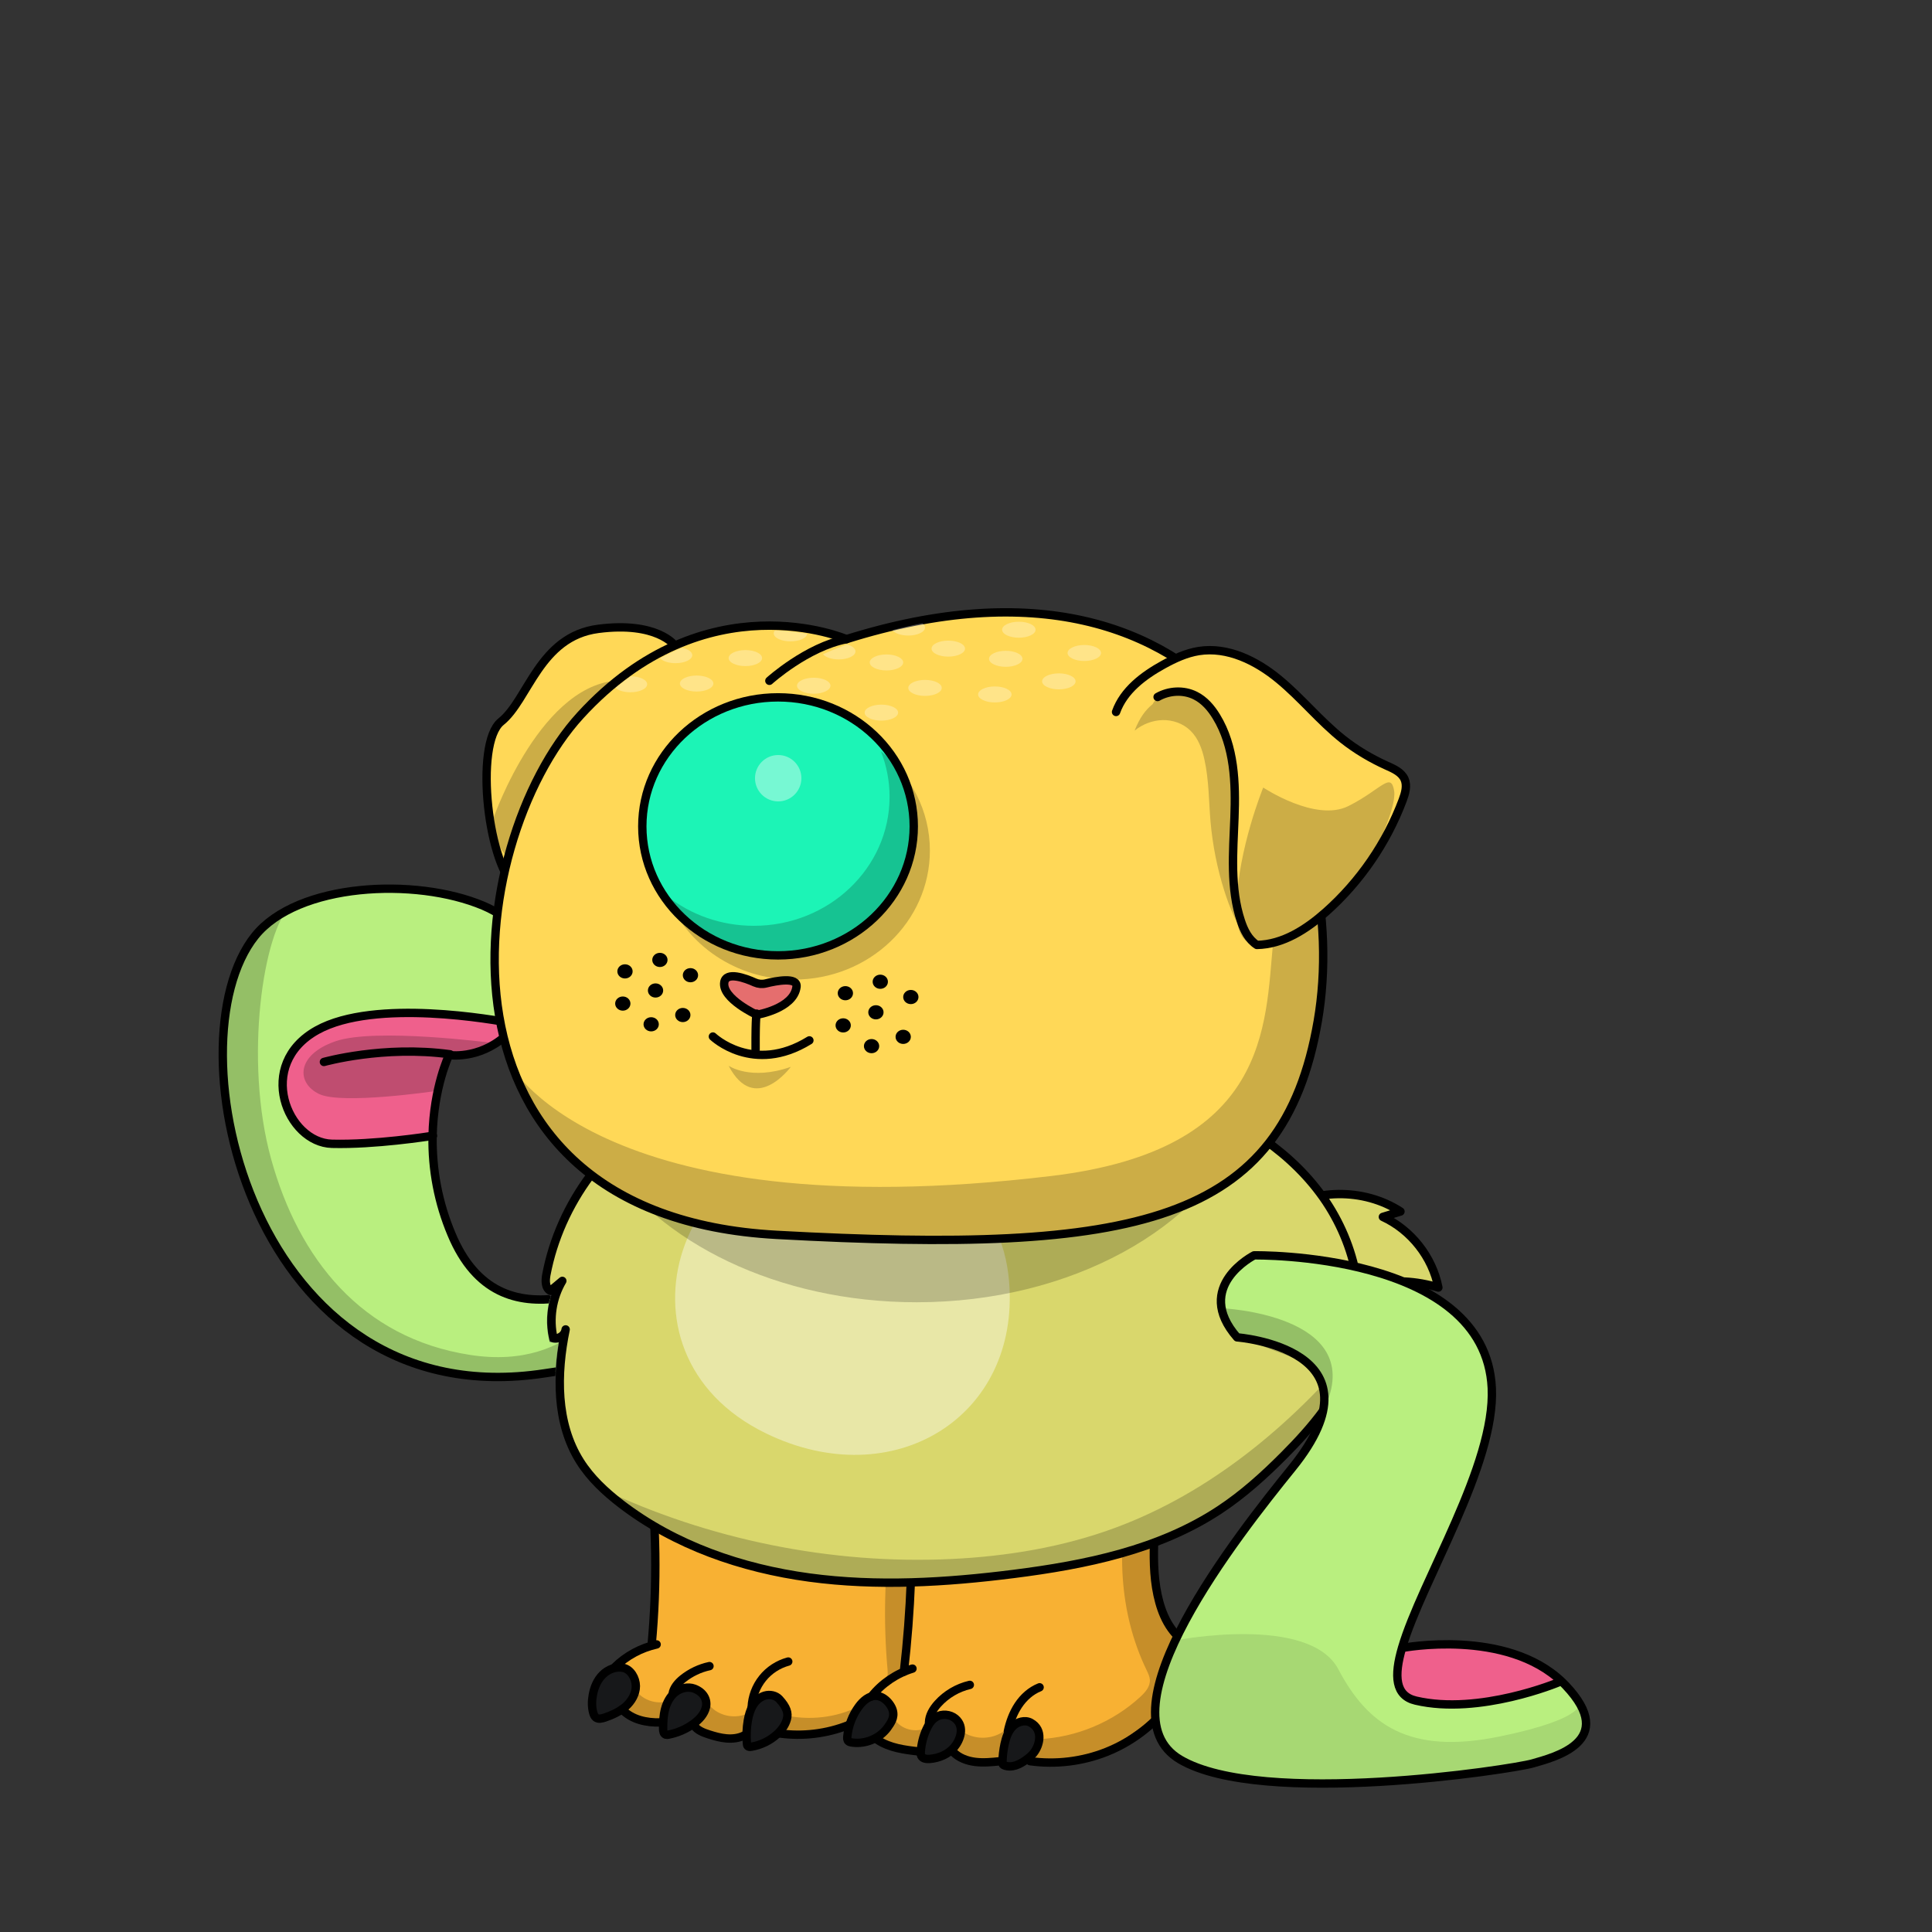 <svg xmlns="http://www.w3.org/2000/svg" xmlns:xlink="http://www.w3.org/1999/xlink" viewBox="0 0 3000 3000" width="100%" height="100%"><rect x="0" y="0" width="3000" height="3000" fill="#333333" stroke="none"/> <g id="Claws-Orange" class="legs">  <defs>   <style>    .leg-color {     fill: #f8b133;    }   </style>  </defs>  <g>   <g id="leg-color">    <path class="leg-color" d="M1016.12,2203.66c-7.74,4.52-11.87,13.42-12.9,22.32-1.03,8.9,.77,17.81,2.32,26.45,17.03,93.54,20.52,189.54,10.45,284.12-.39,3.74-.9,7.74-2.97,10.97-2.71,4.26-7.48,6.45-12,8.77-14.71,7.48-28.13,17.68-39.22,29.81,14.97,0,27.1,15.1,27.35,30.06,.26,14.97-8.77,28.9-20.26,38.58,14.97,12,34.32,18.32,54.58,17.68,6.71-14.58,14.19-28.77,22.19-42.58,6.97-12,15.1-24.39,27.74-29.93-7.61,4.26-13.55,11.23-16.64,19.22,10.32-2.58,22.32-1.81,30.19,5.42,7.48,6.97,9.29,18.32,7.1,28.39-2.19,10.06-7.61,18.84-13.03,27.48,13.93,7.87,29.55,13.03,45.55,15.1,8.39,1.03,17.81,1.03,24.39-4.39,6.71-5.55,8.39-14.97,10.58-23.48,4.26-16.77,15.48-35.22,32.77-35.22,11.87,0,22.19,9.81,25.55,21.16,3.23,11.35,.26,23.87-5.29,34.32,13.42,10.58,32.64,8,49.42,4.9,18.58-3.35,38.32-7.48,51.61-20.77,12.77-12.64,20.13-33.68,37.81-36.39,14.19-2.19,27.74,10.71,29.42,25.03,1.68,14.32-6.32,28.39-17.29,37.55,14.06,11.61,32,18.58,50.19,19.35,2.45,.13,5.16,.13,7.35-1.03,4.64-2.32,5.94-8.26,7.1-13.29,2.97-13.42,9.16-26.84,20.52-34.45,11.35-7.61,28.9-6.97,36.9,4.13,8.64,12.13,2.58,29.16-4.9,41.55-2.97,8.77,8.13,15.35,17.16,17.16,15.1,3.1,30.71,3.61,46.06,1.55,2.58-.39,5.29-.77,7.35-2.45,2.45-2.06,3.23-5.42,3.87-8.52,1.94-9.94,3.1-20.13,7.35-29.42,4.26-9.16,12.26-17.42,22.32-18.71,13.55-1.68,26.19,10.84,27.1,24.52,.9,13.55-8.13,26.58-20,33.16,35.87,14.06,77.03,7.1,112-8.9,34.97-16,65.42-40.39,96.64-62.97,1.94-1.42,4-2.84,6.32-3.61,8.26-2.45,16.52,5.03,25.03,4,9.03-1.16,14.06-10.84,17.42-19.35,6.97-17.29,13.81-34.58,20.77-51.87,.77-1.94,1.55-4,1.42-6.06-.26-3.1-2.45-5.55-4.64-7.87-13.29-14.06-26.45-28.39-39.48-42.71-10.84-11.87-21.81-24-28.51-38.58-8-17.68-9.03-37.55-8.77-56.9,.26-17.93,1.29-35.87,3.74-51.22,1.94-50.84,8.52-101.42,17.93-150.57,.13-10.84-8.26-23.1-18.84-25.93-58.71-16.13-93.29-65.8-378.05-65.8s-400.76,60.26-400.76,60.26Z" />   </g>   <g>    <path d="M924.51,2631.26c19.48,11.74,46.45,9.29,63.35-5.94,13.42,18.84,42.71,24,61.68,10.71,11.61,15.35,34.84,20.64,51.87,11.61,15.61,19.22,46.71,23.35,66.84,8.77,13.93,13.93,37.29,17.29,54.58,7.87,40.77,8,84.38,1.03,117.41-18.45,10.32-10.84,20.64-21.68,30.84-32.51,2.45-2.58,5.03-5.29,6.32-8.77,1.42-3.87,1.03-8.26,.77-12.39-6.58-73.55-4.77-147.87,5.16-221.02,2.97-22.19,6.84-44.51,14.97-65.55,1.16-3.23,2.84-6.58,5.81-8.13,4.26-2.19,9.81,.65,12.13,4.9,2.45,4.13,2.58,9.16,2.58,14.06,1.16,79.48-1.42,158.83-7.74,238.06-.65,8.64-1.42,17.29-4.52,25.42-7.1,18.84-25.16,30.71-41.16,42.71-7.61,5.68-15.23,12-19.48,20.52-4.26,8.52-4.39,19.74,2.19,26.71,9.94,10.58,27.35,5.42,40.64-.52,10.06,16.13,33.42,22.32,50.06,13.16,10.45,20.13,42.19,24.13,57.29,7.35,19.61,12.64,47.22,11.1,65.29-3.61,11.74,13.93,32.39,19.48,51.48,14.32,58.06-2.58,115.09-26.32,157.8-65.67,7.74-7.1,15.61-16.13,14.84-26.58-.39-5.16-2.71-9.94-4.9-14.58-44-90.71-47.09-194.31-24.13-292.5,6.32-26.97,34.06-91.87,38.45-92,7.61-.13,16.77,20.39,18.06,28s-.9,15.23-2.84,22.71c-17.81,66.45-21.42,136.64-10.58,204.64,3.74,23.74,9.42,47.61,21.29,68.64,11.87,21.03,30.58,38.84,53.8,45.42-2.19,5.55-4.52,11.1-6.71,16.77,28.64,5.03,51.61,32.13,52,61.16-21.29-5.94-46.45-11.23-63.87,2.32-2.58,2.06-5.03,4.52-8.13,5.68-9.03,3.48-18.19-4.9-27.74-5.81-10.19-1.03-19.1,6.58-26.84,13.16-43.61,36.9-99.09,60.51-156.12,64-17.29,1.03-34.97,.39-51.48,5.55-6.71,2.06-13.29,5.16-20.26,4.65s-14.32-6.32-13.16-13.16c-23.74,14.32-57.16,9.81-76.13-10.45-10.84,7.1-24.26,10.06-37.03,8.13-3.74-.52-7.61-1.68-10.06-4.52-2.45-2.84-2.58-7.87-.13-10.06-19.23,1.94-38.97-1.81-56.26-10.58-4.39-2.19-8.9-4.9-13.81-4.52-6.71,.52-11.74,6.71-18.32,8.64-8.64,2.71-18.58-3.35-21.55-11.87-2.97-8.52,.26-18.45,6.58-24.9-20.9,14.84-46.19,23.35-71.87,24.39-18.32,.65-37.42-2.32-54.58,4.13-8.77,3.35-16.9,9.03-26.19,9.81-9.29,.77-20.26-7.23-17.55-16.26-26.06,14.06-61.42,8.13-81.55-13.68-9.29,6.58-19.61,11.74-30.32,15.35-4,1.29-8.77,2.32-12.39,0-8-5.29-.13-18.32-3.48-27.22-21.42,9.29-48.51,3.1-63.74-14.58-9.16,6.71-19.35,13.81-30.71,12.64-11.1-1.16-20.65-15.61-8.77-36.13Z" style="isolation: isolate; opacity: .2;"/>   </g>   <g>    <path d="M1414.3,2312.69c3.74,94.45,.13,189.15-10.71,283.09" style="fill: none; stroke: #000; stroke-linecap: round; stroke-linejoin: round; stroke-width: 13px;"/>    <path d="M1011.87,2553.97c8.77-94.06,7.48-189.02-4-282.83-2.71-22.45-4.52-60.9,2.71-67.22h0s94.45-60.64,406.44-60.64,397.79,78.96,397.79,78.96c0,0-21.29,120.38-22.84,173.67-.9,30.97,0,62.32,8.26,92.13,4,14.45,9.81,28.52,18.58,40.77,13.81,19.35,34.32,32.9,54.19,45.93" style="fill: none; stroke: #000; stroke-linecap: round; stroke-linejoin: round; stroke-width: 13px;"/>    <path d="M967.74,2589.84c-11.48-2.45-23.87,2.45-32.13,10.84-8.39,8.39-13.03,19.74-15.1,31.35-1.68,9.16-1.81,18.71,.65,27.61,.77,2.71,1.94,5.68,4.13,7.35,3.87,2.97,9.42,1.55,14.06,0,11.48-4,22.97-9.16,32.13-17.16,9.16-8.13,15.87-19.61,15.87-31.74-.13-12.26-7.87-25.81-19.61-28.26Z" style="fill: #17181a; stroke: #000; stroke-linecap: round; stroke-linejoin: round; stroke-width: 13px;"/>    <path d="M1078.06,2622.1c-9.68-3.61-21.16-.9-29.29,5.42s-13.29,16-16,26.06c-2.71,10.06-3.1,20.52-3.1,30.84,0,3.61,.65,8,4.13,9.16,1.29,.39,2.84,.26,4.13,0,14.06-2.71,27.48-8.52,39.1-17.03,8.77-6.45,16.64-14.84,19.1-25.42,2.45-10.58-2.45-23.1-18.06-29.03Z" style="fill: #17181a; stroke: #000; stroke-linecap: round; stroke-linejoin: round; stroke-width: 13px;"/>    <path d="M1210.18,2638.48c-5.55-6.06-14.71-7.87-22.58-5.55-7.87,2.32-14.32,8.26-18.45,15.23s-6.45,15.1-7.87,23.1c-2.06,12-2.58,24.26-1.42,36.39,.13,1.29,.26,2.71,1.16,3.61,1.42,1.55,3.74,1.42,5.68,1.03,14.71-2.45,28.64-9.16,39.74-19.22,7.1-6.45,13.03-14.45,15.48-23.74,2.45-9.29-.39-18.45-11.74-30.84Z" style="fill: #17181a; stroke: #000; stroke-linecap: round; stroke-linejoin: round; stroke-width: 13px;"/>    <path d="M1381.4,2646.22c-4.9-6.71-12.13-12.39-20.39-12.9-11.23-.77-20.9,7.61-27.61,16.77-9.94,13.55-16.13,29.81-17.68,46.45-.26,2.58-.26,5.55,1.68,7.23,1.16,1.16,2.84,1.42,4.39,1.81,18.45,3.1,38.19-3.48,51.22-16.9,3.35-3.35,6.19-7.23,8.77-11.35,4.64-7.23,9.42-17.55-.39-31.1Z" style="fill: #17181a; stroke: #000; stroke-linecap: round; stroke-linejoin: round; stroke-width: 13px;"/>    <path d="M1483.46,2668.55c-8.26-6.84-20.9-7.87-29.93-2.32-7.1,4.26-11.74,11.74-15.1,19.35-4.9,10.71-7.74,22.32-8.64,34.19-.13,2.32-.26,4.77,.77,6.84,2.19,4.39,8.26,5.03,13.16,4.65,14.32-1.16,28.64-7.1,37.93-18.19,9.16-10.97,17.16-31.61,1.81-44.51Z" style="fill: #17181a; stroke: #000; stroke-linecap: round; stroke-linejoin: round; stroke-width: 13px;"/>    <path d="M1600.49,2675c-8.9-4.9-20.64-1.42-27.74,5.68-7.23,7.23-10.58,17.29-12.77,27.1-2.06,9.55-3.23,19.35-3.35,29.16,0,1.03,0,2.06,.52,2.84,.52,.65,1.29,1.03,2.06,1.42,5.68,2.32,12.26,2.06,18.06,.13s11.23-5.16,16.13-8.77c4.13-2.97,8-6.19,11.23-10.06,10.19-12.39,15.74-36.64-4.13-47.48Z" style="fill: #17181a; stroke: #000; stroke-linecap: round; stroke-linejoin: round; stroke-width: 13px;"/>    <path d="M1019.61,2553.45c-24.39,5.42-47.09,17.68-64.9,35.22" style="fill: none; stroke: #000; stroke-linecap: round; stroke-linejoin: round; stroke-width: 13px;"/>    <path d="M965.93,2654.35c7.35,7.87,17.16,13.29,27.48,16.39s21.16,4.13,32,3.87" style="fill: none; stroke: #000; stroke-linecap: round; stroke-linejoin: round; stroke-width: 13px;"/>    <path d="M1101.67,2587.13c-15.1,3.23-29.29,10.06-41.29,19.61-7.61,6.19-14.71,14.19-16,23.87" style="fill: none; stroke: #000; stroke-linecap: round; stroke-linejoin: round; stroke-width: 13px;"/>    <path d="M1077.41,2678.87c5.03,7.87,14.45,11.48,23.35,14.32,8.9,2.84,17.93,5.42,27.35,6.19,9.29,.77,18.97-.26,27.35-4.52" style="fill: none; stroke: #000; stroke-linecap: round; stroke-linejoin: round; stroke-width: 13px;"/>    <path d="M1167.21,2650.74c.77-16.13,6.71-32,16.9-44.64,10.06-12.64,24.26-21.81,39.87-26.06" style="fill: none; stroke: #000; stroke-linecap: round; stroke-linejoin: round; stroke-width: 13px;"/>    <path d="M1210.18,2691.64c36.13,5.03,73.67,.52,107.61-13.03" style="fill: none; stroke: #000; stroke-linecap: round; stroke-linejoin: round; stroke-width: 13px;"/>    <path d="M1416.88,2591c-24.9,7.61-47.35,22.84-63.48,43.09" style="fill: none; stroke: #000; stroke-linecap: round; stroke-linejoin: round; stroke-width: 13px;"/>    <path d="M1363.21,2702.09c18.58,12.13,41.55,15.1,63.48,17.55" style="fill: none; stroke: #000; stroke-linecap: round; stroke-linejoin: round; stroke-width: 13px;"/>    <path d="M1505.91,2616.29c-18.97,4.39-36.51,14.71-49.55,29.16-7.35,8.13-13.55,18.19-13.81,29.16" style="fill: none; stroke: #000; stroke-linecap: round; stroke-linejoin: round; stroke-width: 13px;"/>    <path d="M1479.98,2720.41c8.9,9.16,21.68,13.93,34.45,15.48s25.68,.26,38.45-1.03" style="fill: none; stroke: #000; stroke-linecap: round; stroke-linejoin: round; stroke-width: 13px;"/>    <path d="M1614.29,2620.03c-13.55,5.42-24.9,15.61-33.03,27.87s-13.16,26.19-16.26,40.51" style="fill: none; stroke: #000; stroke-linecap: round; stroke-linejoin: round; stroke-width: 13px;"/>    <path d="M1814.8,2648.03c-25.03,31.87-58.45,57.03-96.13,72.13-37.68,15.1-79.22,20.13-119.22,14.58" style="fill: none; stroke: #000; stroke-linecap: round; stroke-linejoin: round; stroke-width: 13px;"/>    <path d="M1811.7,2656.29c10.84,2.32,21.68,4.26,32.64,5.94,1.94,.26,4.26,.52,5.55-1.03,.9-1.03,1.03-2.32,1.16-3.74,2.45-25.03,12-48.9,21.42-72.13,1.03-2.45,1.94-5.29,.77-7.61" style="fill: none; stroke: #000; stroke-linecap: round; stroke-linejoin: round; stroke-width: 13px;"/>    <path d="M1872.73,2593.71c21.68,10.45,38.97,29.81,46.97,52.39,.9,2.45,1.68,5.42,.13,7.74-1.16,1.94-3.61,2.58-5.81,2.97-11.61,1.81-23.35-2.32-35.1-2.19-7.48,.13-15.1,1.81-22.06-.77" style="fill: #17181a; stroke: #000; stroke-linecap: round; stroke-linejoin: round; stroke-width: 13px;"/>   </g>  </g> </g> <g id="Furry-Bobtail" class="body">  <defs>   <style>    .arm-back {     clip-path: url(#body-mask);    }   </style>   <clipPath id="body-mask">    <path d="M0,0V3000H3000V0H0ZM2104.91,2111.44c-21.04,62.45-65.62,112.73-106.45,153.68-37.58,37.74-68.64,64-100.71,85.16-98.49,65.12-218.59,87.45-323.09,100.71-73.47,9.29-134.62,13.61-192.41,13.61h0c-44.89,0-86.24-2.64-126.42-8.07-115.39-15.59-217.78-55.69-296.09-115.97-29.53-22.74-50.1-44.1-64.74-67.22-30.72-48.44-39.94-111.89-27.5-188.83-1.63,.39-3.31,.6-4.99,.6s-3.23-.19-4.79-.57l-4.21-1.02-.96-4.22c-5.03-22-4-45.23,2.63-66.74l-3.66-1.89c-6.66-3.43-13.8-11.88-10-32.64,10.52-55.52,34.46-109.57,69.23-156.33,34.77-46.77,79.65-85.26,129.77-111.32,80.32-41.8,168.96-60.43,287.41-60.43,45.24,0,90.53,2.61,134.33,5.13,32.84,1.89,63.87,3.68,94.93,4.46,82.13,2.1,178.54,8.16,270.95,37.22,67.7,21.29,161.96,64.76,226.59,150.99,59.11,78.85,78.34,179.9,50.19,263.71Z" style="fill: #c7ff2e;"/>   </clipPath>  </defs>  <g>   <path class="body-color" d="M1981.76,1884.06c56.13-38.84,135.74-40,192.9-2.84-9.16,2.84-18.32,5.55-27.35,8.39,43.87,20.26,76.9,62.32,86.19,109.67-17.03-5.29-34.58-8.39-52.38-9.29,7.1,5.03,7.1,16.26,2.06,23.22-5.03,6.97-13.42,10.71-21.68,13.42-36.39,11.61-77.29,8.39-111.48-8.77-34.19-17.16-61.16-48.13-73.55-84.25-4.65-13.03-15.48-35.22,5.29-49.55Z" style="fill: #d9d76c; stroke: #000; stroke-linecap: round; stroke-linejoin: round; stroke-width: 13px;"/>   <g>    <path class="body-color" d="M1043.74,1716.58c-100.25,52.13-174.32,151.74-195.35,262.7-1.68,9.16-1.94,20.9,6.32,25.16,6.19-5.16,12.39-10.32,18.45-15.48-15.61,26.45-20.64,58.84-13.81,88.77,8.52,2.06,18.06-4.77,18.97-13.42-14.32,69.16-15.23,145.67,22.58,205.28,16.26,25.68,38.97,46.84,63.09,65.42,84,64.64,187.73,100.38,292.76,114.58,105.03,14.19,211.86,7.74,317.02-5.55,111.87-14.19,226.06-37.42,320.12-99.61,36.39-24,68.9-53.42,99.61-84.25,43.61-43.74,85.03-92.38,104.77-150.96,28.9-86.06,5.29-184.64-49.16-257.28-54.45-72.64-136.51-121.29-223.09-148.51-86.58-27.22-178.19-34.58-269.02-36.9-164.25-4.13-345.41-37.29-513.27,50.06Z" style="fill: #d9d76c; stroke: #000; stroke-linecap: round; stroke-linejoin: round; stroke-width: 13px;"/>    <path d="M1328.5,1775.55c-270.18-33.03-398.31,324.5-138.83,450.3,197.67,95.87,394.18-25.55,377.28-235.35-10.58-132.25-111.09-199.35-238.44-214.96Z" style="fill: #fff; isolation: isolate; opacity: .4;"/>    <g>     <path d="M2103.56,2094.63c-100.51,119.87-225.02,223.35-371.73,277.67-81.29,30.06-167.86,44.39-254.57,48.51-187.86,8.9-378.18-30.84-542.95-108.9,87.09,73.29,197.02,116.51,309.41,134.96,112.38,18.45,227.47,13.29,340.37-2.06,82.58-11.23,165.28-28.26,241.15-62.58,119.35-54.06,218.31-151.61,278.31-287.6Z" style="isolation: isolate; opacity: .2;"/>    </g>   </g>  </g>  <path class="neck-shadow" d="M1283.89,1659.98c-189.14,0-294.13,76.5-347.03,135.65,85.22,133.76,270.98,226.51,486.43,226.51,239.87,0,442.94-114.95,511.43-273.48-149.56-91.23-382.18-88.67-650.83-88.67Z" style="opacity: .2;"/> </g> <g id="Tentacles" class="arms">  <defs>   <style>   </style>  </defs>  <g>   <g class="arm-front">    <g>     <g>      <path d="M1920.99,2076.64c-69.11-79.07,26.43-127.34,26.43-127.34,0,0,358.92-6.07,369.06,206.06,5.69,119.76-108.78,298.81-139.31,403.2-12.84,43.93-10.82,74.63,21.3,82.14,98.83,23.12,221.83-28.45,221.83-28.45h6c1.62,1.57,3.22,3.18,4.79,4.83,82.94,87.27-19.18,111.83-51.16,121.16s-420.25,68.76-547.26-5.92c-127.01-74.68,89.76-349.14,173.82-453,149.88-185.21-85.54-202.67-85.5-202.68Z" style="fill: #b9ef7f;"/>      <path d="M2177.92,2558.84s161.22-30.9,248.34,53.42h-6s-122.98,51.57-221.83,28.45c-32.12-7.51-34.14-38.21-21.3-82.14l.79,.27Z" style="fill: #ef608c;"/>     </g>     <path d="M2177.96,2558.83s161.22-30.9,248.34,53.42c1.62,1.57,3.22,3.18,4.79,4.83,82.94,87.27-19.18,111.83-51.16,121.16s-420.25,68.76-547.26-5.92c-127.01-74.68,89.76-349.14,173.82-453,149.88-185.21-85.54-202.67-85.54-202.67-69.11-79.07,26.43-127.34,26.43-127.34,0,0,358.92-6.07,369.06,206.06,5.69,119.76-108.78,298.81-139.31,403.2-12.84,43.93-10.82,74.63,21.3,82.14,98.83,23.12,221.83-28.45,221.83-28.45" style="fill: none; stroke: #000; stroke-linecap: round; stroke-linejoin: round; stroke-width: 13px;"/>    </g>    <path d="M1999.81,2105.11c65.79,24.43,45.13,71.25,59.38,76,59.43-140.14-161.57-149.65-161.57-149.65,2.42,38.01,19,42.76,102.19,73.65Z" style="isolation: isolate; opacity: .2;"/>    <path d="M1790.77,2641.97c-16.63,109.27,106.89,118.77,206.66,130.65,99.77,11.88,339.7-16.63,415.71-40.38,76.01-23.75,40.38-90.27,40.38-90.27,0,0,14.25,26.18-125.9,54.66-140.15,28.48-204.28-19-249.42-104.52-45.14-85.52-251.8-45.14-251.8-45.14,0,0-30.88,28.47-35.63,95Z" style="isolation: isolate; opacity: .1;"/>   </g>   <g class="arm-back">    <g>     <g>      <path d="M801.37,1590.26c-5.16,7.18-11.14,13.73-17.8,19.54-41.32,35.63-86.32,28.5-86.32,28.5,0,0-24.03,49.92-25.53,125.4-7.33,1.16-89.92,14.08-156.25,12.38-69.49-1.78-119.37-122.93-23.16-176.38,89.87-49.93,283.92-14.34,309.06-9.44Z" style="fill: #ef608c;"/>      <path d="M846.29,2132.4c111.11-17.07,195.98-28.37,260.8-35.67-6.45-31.89-9.68-64.34-9.65-96.87,.01-12.27,.46-24.4,1.34-36.4-16.71-1.88-36.71-1.67-60,2.65-80.47,14.95-261.05,134.37-337.77-49.87-20.3-48.25-30.28-100.21-29.29-152.54-7.33,1.16-89.92,14.08-156.25,12.38-69.49-1.78-119.37-122.93-23.16-176.38,89.87-49.93,283.9-14.34,309.06-9.44,38.23-52.73,42.37-144.38-50.72-183.73-106.06-44.83-288.94-35.23-354.63,46.69-134.11,167.26-3.91,748.96,450.27,679.18Z" style="fill: #b9ef7f;"/>     </g>     <g>      <path d="M1105.18,2096.94c-64.58,7.3-148.88,18.55-258.93,35.46-454.14,69.82-584.34-511.92-450.23-679.18,65.69-81.92,248.57-91.52,354.63-46.69,93.09,39.35,88.95,130.99,50.72,183.73" style="fill: none; stroke: #000; stroke-linecap: round; stroke-linejoin: round; stroke-width: 13px;"/>      <path d="M671.72,1763.7c-.99,52.33,8.99,104.29,29.29,152.54,76.77,184.24,257.3,64.87,337.77,49.87,23.39-4.34,43.46-4.53,60.17-2.63" style="fill: none; stroke: #000; stroke-linecap: round; stroke-linejoin: round; stroke-width: 13px;"/>      <path d="M801.37,1590.26c-5.16,7.18-11.14,13.73-17.8,19.54-41.32,35.63-86.32,28.5-86.32,28.5,0,0-24.03,49.92-25.53,125.4" style="fill: none; stroke: #000; stroke-linecap: round; stroke-linejoin: round; stroke-width: 13px;"/>      <path d="M502.98,1649s92.66-26.13,196-11.88" style="fill: none; stroke: #000; stroke-linecap: round; stroke-linejoin: round; stroke-width: 13px;"/>      <path d="M672.24,1763.61l-.52,.09" style="fill: none; stroke: #000; stroke-linecap: round; stroke-linejoin: round; stroke-width: 13px;"/>      <path d="M794.72,1588.75c-25.17-4.9-212.54-38.98-302.41,10.95-96.21,53.45-46.33,174.6,23.16,176.38,66.33,1.7,148.92-11.22,156.25-12.38" style="fill: none; stroke: #000; stroke-linecap: round; stroke-linejoin: round; stroke-width: 13px;"/>      <path d="M1105.18,2096.94c-6.47-45.88-6.98-97.57-6.23-133.46" style="fill: none; stroke: #000; stroke-linecap: round; stroke-linejoin: round; stroke-width: 13px;"/>     </g>    </g>    <path d="M732.23,1633.6c-35.63,2.37-42.76,19-42.76,19l-13.06,41.57s-144.91,21.42-180.54,4.75c-35.63-16.67-36.82-60.62,24.94-82,61.76-21.38,242.3,2.38,242.3,2.38,0,0,4.75,11.93-30.88,14.3Z" style="isolation: isolate; opacity: .2;"/>    <path d="M347.37,1662.04c28.51,182.91,90.27,458.46,415.71,475.09,97.64-7.91,234.76-23.11,344.87-36-7.07-33.31-10.62-67.27-10.58-101.32,0-10.41,.33-20.75,1-31-84.05-12.74-147.6,30.56-147.6,30.56,0,0-52.3,130.65-220.92,104.52s-266.05-149.66-308.81-304.06c-42.76-154.4-11.87-356.32,30.88-394.32-11.87,4.75-133.06,73.62-104.55,256.53Z" style="isolation: isolate; opacity: .2;"/>   </g>  </g> </g> <g id="Yellow-Pooch" class="head">  <g>   <path d="M1047.49,1001.91s-27.11-37.27-118.59-25.41-108.42,110.12-150.78,144-20.33,230.4,27.11,260.89,50.82-155.86,105.04-227.01,135.53-120.28,137.22-152.47Z" style="fill: #ffd857; stroke: #000; stroke-miterlimit: 10; stroke-width: 13px;"/>   <path d="M1314.38,992.5s-218.17-94.81-413.12,118.22c-183.35,200.35-254.36,776.28,304.7,806.77s786.07-16.94,840.28-332.05c54.21-315.11-149.08-775.9-731.86-592.94Z" style="fill: #ffd857; stroke: #000; stroke-miterlimit: 10; stroke-width: 13px;"/>   <path d="M1797.51,1082.29c17.68-10.06,40.39-11.35,58.58-2.19,14.06,6.97,24.64,19.35,32.77,32.77,28.13,46.06,30.06,102.96,28,156.9-2.06,53.93-6.97,109.29,10.06,160.51,4.64,14.06,11.61,28.51,24.77,37.03,40.64-.77,77.16-24.52,107.48-51.48,52.9-47.09,94.06-107.22,118.96-173.54,3.87-10.45,7.35-22.19,2.84-32.51-4.77-10.71-16.77-16-27.48-20.77-24.39-10.97-47.61-24.77-68.51-41.29-35.48-28.13-64.26-64.13-99.22-92.9-34.97-28.9-79.61-50.97-124.38-43.87-19.35,3.1-37.42,11.48-54.58,20.9-31.22,17.16-61.8,40.13-73.8,73.67" style="fill: #ffd857; stroke: #000; stroke-linecap: round; stroke-linejoin: round; stroke-width: 13px;"/>   <g>    <path d="M1761.77,1134.54c12.26-9.94,27.74-16,43.48-16.39,15.74-.39,31.87,5.29,43.1,16.26,12.26,11.87,18.32,28.64,21.93,45.29,6.97,31.48,6.71,64,9.42,96.13,3.23,36.39,10.32,72.26,21.29,107.09,8.64,27.35,19.74,54.19,37.29,76.77-12.52-14.19-15.87-34.06-18.32-52.9-4-31.61-6.71-63.35-6.06-95.22,.65-30.71,4.52-61.16,3.48-91.87-.9-23.61-4.64-47.22-11.35-69.93-5.16-17.81-12.26-35.22-23.87-49.68-11.61-14.45-28.13-25.55-46.45-27.61s-38.32,6.32-45.93,20.9c-11.1,9.03-20,20.9-28,41.16Z" style="isolation: isolate; opacity: .2;"/>    <path d="M766.59,1269.33s74.93-214.76,200.46-212.73c-5.01,1.89-148.13,117.51-179.59,271.28,0,0-17.12-4.44-20.87-58.55Z" style="opacity: .2;"/>    <path d="M2164.83,1227.98c-5.08-30.49-20.33-1.69-71.15,23.72s-132.14-28.8-132.14-28.8c0,0-38.96,94.87-41.58,183.89-1.67,57.03,21.43,67.73,56.96,56.02-12.52,129.99-5.22,322.54-344.04,363.2-713.47,85.62-845.36-179.58-845.36-179.58,103.34,298.16,479.43,272.75,479.43,272.75,0,0,301.55,37.27,581.08-50.82,211.07-97.62,215.66-344.19,207.36-448.54,66.45-49.78,114.3-162.66,109.44-191.83Z" style="opacity: .2;"/>   </g>   <path d="M1194.68,1057.14s58.24-52.72,119.7-64.63" style="fill: none; stroke: #000; stroke-linecap: round; stroke-linejoin: round; stroke-width: 13px;"/>   <g style="opacity: .3;">    <ellipse cx="1081.73" cy="1061.4" rx="25.98" ry="12.42" style="fill: #fff;"/>    <ellipse cx="1368.6" cy="1106.57" rx="25.98" ry="12.42" style="fill: #fff;"/>    <ellipse cx="1472.5" cy="1007.18" rx="25.98" ry="12.42" style="fill: #fff;"/>    <ellipse cx="1263.56" cy="1064.78" rx="25.98" ry="12.42" style="fill: #fff;"/>    <ellipse cx="1157.4" cy="1021.87" rx="25.98" ry="12.42" style="fill: #fff;"/>    <ellipse cx="1436.36" cy="1068.17" rx="25.98" ry="12.42" style="fill: #fff;"/>    <ellipse cx="1561.72" cy="1023" rx="25.98" ry="12.42" style="fill: #fff;"/>    <ellipse cx="1582.05" cy="977.82" rx="25.98" ry="12.42" style="fill: #fff;"/>    <ellipse cx="1683.7" cy="1013.96" rx="25.98" ry="12.42" style="fill: #fff;"/>    <ellipse cx="1544.78" cy="1078.34" rx="25.98" ry="12.42" style="fill: #fff;"/>    <ellipse cx="1644.17" cy="1058.01" rx="25.98" ry="12.42" style="fill: #fff;"/>    <ellipse cx="1376.5" cy="1028.64" rx="25.98" ry="12.42" style="fill: #fff;"/>    <path d="M1315.28,1000.71c-13.91,5.15-26.39,10.26-37.31,15.04,3.63,4.77,13.19,8.17,24.41,8.17,14.35,0,25.98-5.56,25.98-12.42,0-4.61-5.26-8.64-13.07-10.78Z" style="fill: #fff;"/>    <path d="M1432.41,967.85c-16.32,3.19-31.86,6.79-46.58,10.64,3.52,4.87,13.18,8.37,24.55,8.37,14.35,0,25.98-5.56,25.98-12.42,0-2.42-1.45-4.68-3.95-6.59Z" style="fill: #fff;"/>    <path d="M979.44,1050.11c-8.49,6.01-16.41,12.05-23.72,17.98,4.27,4.07,13.06,6.86,23.22,6.86,14.35,0,25.98-5.56,25.98-12.42s-11.37-12.29-25.48-12.42Z" style="fill: #fff;"/>    <path d="M1058.93,1005.87c-11.93,4.95-23.28,10.39-34.04,16.13,3.85,4.56,13.18,7.77,24.09,7.77,14.35,0,25.98-5.56,25.98-12.42,0-5.17-6.61-9.61-16.02-11.48Z" style="fill: #fff;"/>    <path d="M1203.26,978.9c-1.17,1.41-1.82,2.95-1.82,4.57,0,6.86,11.63,12.42,25.98,12.42s25.23-5.21,25.94-11.77c-17.2-3.04-33.91-4.71-50.1-5.22Z" style="fill: #fff;"/>   </g>  </g> </g> <g id="Green-Eye" class="face">  <defs>   <style>    .eye-blink, .eye-pupil {     opacity: 0;    }    @keyframes blink-shut {     0% { opacity: 0; }     40% { opacity: 0; }     41% { opacity: 1; }     50% { opacity: 1; }     51% { opacity: 0; }     100% { opacity: 0; }    }    @keyframes blink-open {     0% { opacity: 1; }     40% { opacity: 1; }     41% { opacity: 0; }     50% { opacity: 0; }     51% { opacity: 1; }     100% { opacity: 1; }    }    .eye-blink {     animation-duration: 2s;     animation-name: blink-shut;     animation-fill-mode: forwards;     animation-iteration-count: infinite;    }    .eye-pupil {     animation-duration: 2s;     animation-name: blink-open;     animation-fill-mode: forwards;     animation-iteration-count: infinite;    }   </style>  </defs>  <g>   <g>    <path d="M1172.17,1525.6c5.31,2.33,11.22,2.89,16.98,1.5,16.35-4.09,49.62-10.43,47.67,5.24-4.29,34.02-61.74,43.41-61.74,43.41,0,0-54.3-24.95-50.44-50.33,2.69-17.56,32.75-6.49,47.53,.19Z" style="fill: #e56e6e; stroke: #000; stroke-linecap: round; stroke-linejoin: round; stroke-width: 13px;"/>    <path d="M1106.98,1609.53s62.49,59.98,149.82,5.97" style="fill: none; stroke: #000; stroke-linecap: round; stroke-linejoin: round; stroke-width: 13px;"/>    <path d="M1173.27,1629.78c-.24-54.4,1.76-55.79,1.76-55.79" style="fill: none; stroke: #000; stroke-linecap: round; stroke-linejoin: round; stroke-width: 13px;"/>   </g>   <g>    <ellipse cx="1312.69" cy="1542.24" rx="11.86" ry="11.01"/>    <ellipse cx="1366.9" cy="1524.45" rx="11.86" ry="11.01"/>    <ellipse cx="1360.12" cy="1571.89" rx="11.86" ry="11.01"/>    <ellipse cx="1353.35" cy="1624.41" rx="11.86" ry="11.01"/>    <ellipse cx="1402.48" cy="1610.01" rx="11.86" ry="11.01"/>    <ellipse cx="1414.34" cy="1548.17" rx="11.86" ry="11.01"/>    <ellipse cx="1309.3" cy="1592.22" rx="11.86" ry="11.01"/>    <ellipse cx="970.48" cy="1508.36" rx="11.86" ry="11.01"/>    <ellipse cx="1024.69" cy="1490.57" rx="11.86" ry="11.01"/>    <ellipse cx="1017.91" cy="1538.01" rx="11.86" ry="11.01"/>    <ellipse cx="1011.14" cy="1590.52" rx="11.86" ry="11.01"/>    <ellipse cx="1060.27" cy="1576.12" rx="11.86" ry="11.01"/>    <ellipse cx="1072.13" cy="1514.29" rx="11.86" ry="11.01"/>    <ellipse cx="967.09" cy="1558.34" rx="11.86" ry="11.01"/>   </g>   <path d="M1131.42,1654.9s33.88,23.72,96.56,1.69c0,0-55.91,76.24-96.56-1.69Z" style="opacity: .2;"/>   <g>    <ellipse cx="1208.12" cy="1283.18" rx="210.76" ry="200.32" style="fill: #1cf4b6; stroke: #000; stroke-miterlimit: 10; stroke-width: 13px;"/>    <path d="M1367.83,1166.65c8.71,21.97,13.49,45.76,13.49,70.62,0,110.64-94.36,200.32-210.76,200.32-51.21,0-98.15-17.37-134.67-46.23,30.05,75.79,107.03,129.7,197.27,129.7,116.4,0,210.76-89.69,210.76-200.32,0-61.96-29.6-117.35-76.09-154.09Z" style="opacity: .2;"/>    <path class="eye-pupil" d="M1152.1,1336.95c74.45-73.88,34.83-146.13,22.6-164.52l-4.47-.63c-16.85,14.29-74.9,72.77-23.78,164.36l5.66,.8Z"/>    <circle cx="1208.37" cy="1208.41" r="36" style="fill: #fff; opacity: .4;"/>   </g>   <line class="eye-blink" x1="1122.95" y1="1250.01" x2="1197.49" y2="1256.78" style="fill: none; stroke: #000; stroke-linecap: round; stroke-linejoin: round; stroke-width: 22px;"/>  </g> </g></svg>